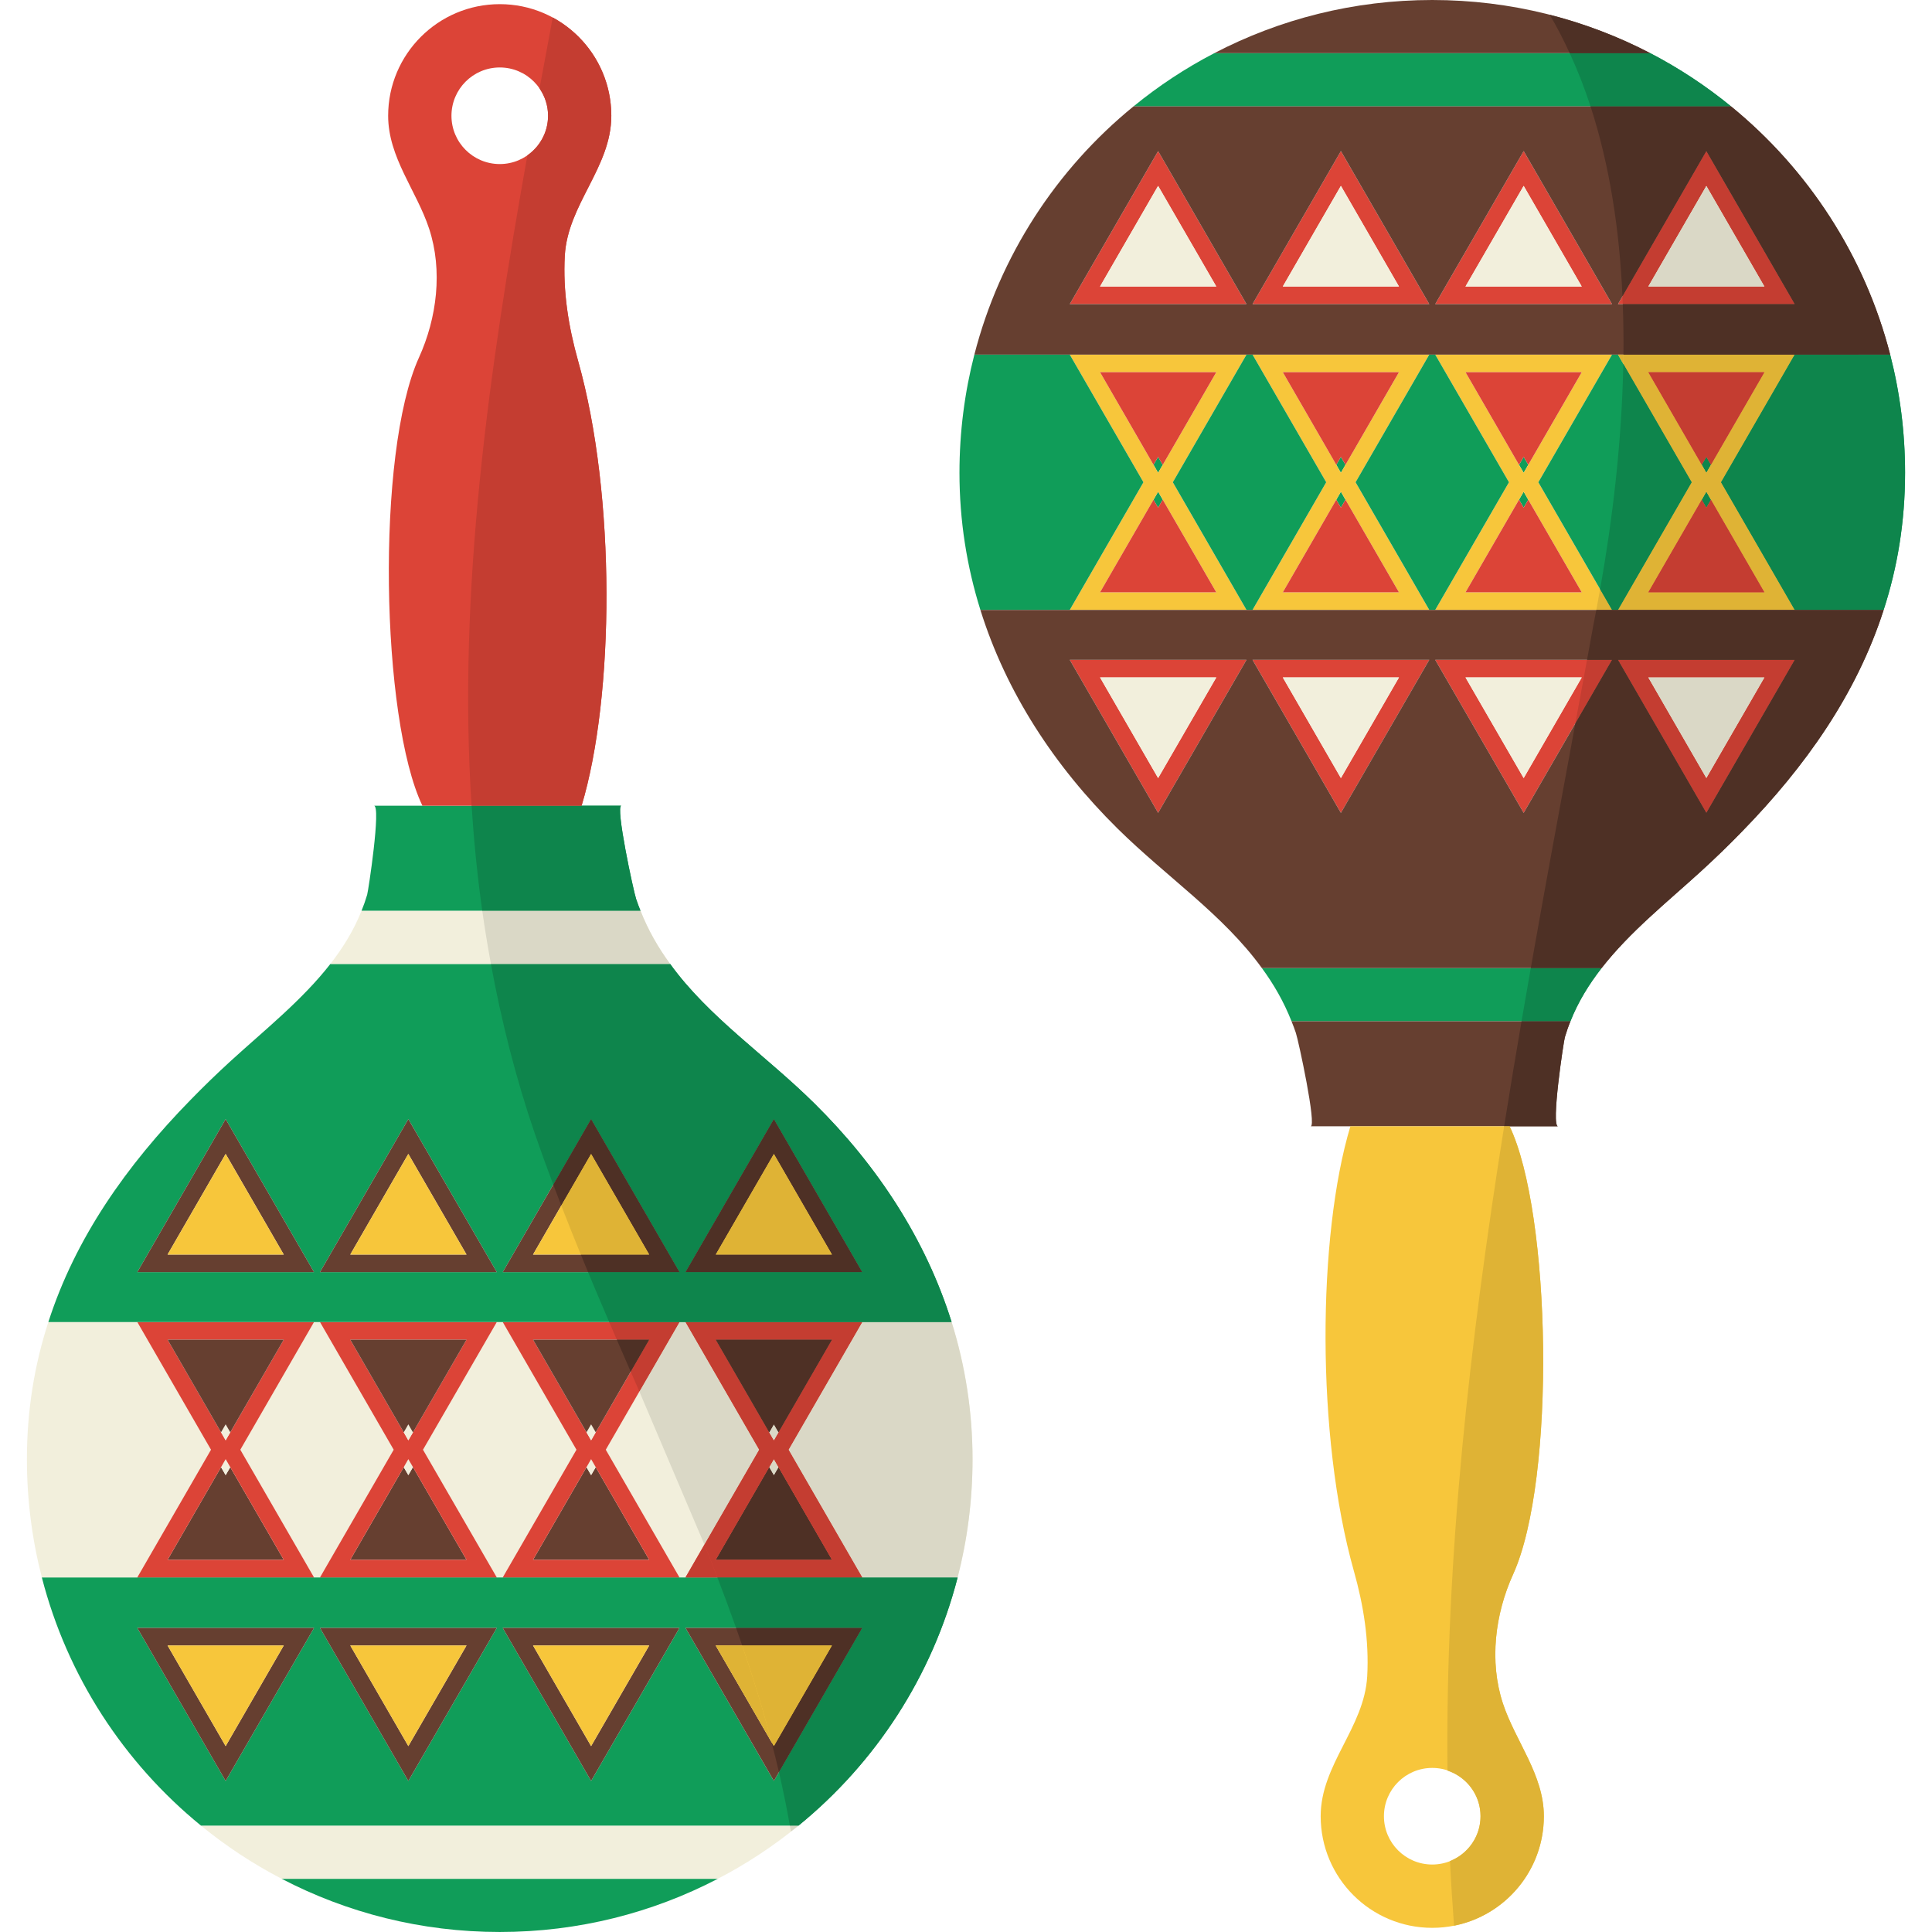 <?xml version="1.0" encoding="iso-8859-1"?>
<!-- Uploaded to: SVG Repo, www.svgrepo.com, Generator: SVG Repo Mixer Tools -->
<!DOCTYPE svg PUBLIC "-//W3C//DTD SVG 1.1//EN" "http://www.w3.org/Graphics/SVG/1.1/DTD/svg11.dtd">
<svg height="800px" width="800px" version="1.1" id="Capa_1" xmlns="http://www.w3.org/2000/svg" xmlns:xlink="http://www.w3.org/1999/xlink" 
	 viewBox="0 0 182.534 182.534" xml:space="preserve">
<g>
	<g>
		<g>
			<polygon style="fill:#109D59;" points="160.78,47.212 161.215,47.962 161.65,47.212 161.215,46.455 			"/>
			<polygon style="fill:#109D59;" points="161.65,43.915 161.215,43.165 160.78,43.915 161.215,44.672 			"/>
			<polygon style="fill:#109D59;" points="144.39,43.915 143.955,43.165 143.518,43.922 143.955,44.672 			"/>
			<polygon style="fill:#109D59;" points="143.518,47.205 143.955,47.962 144.39,47.212 143.955,46.455 			"/>
			<polygon style="fill:#109D59;" points="127.122,43.915 126.687,43.165 126.251,43.915 126.687,44.672 			"/>
			<polygon style="fill:#109D59;" points="126.251,47.212 126.687,47.962 127.122,47.212 126.687,46.455 			"/>
			<polygon style="fill:#109D59;" points="108.983,47.212 109.418,47.962 109.855,47.205 109.418,46.455 			"/>
			<polygon style="fill:#109D59;" points="109.855,43.922 109.418,43.165 108.983,43.915 109.418,44.672 			"/>
			<path style="fill:#F7C63B;" d="M101.07,57.625h16.698l-6.962-12.061l6.962-12.061H101.07l6.962,12.061L101.07,57.625z
				 M114.914,55.962h-10.982l5.052-8.75l0.435-0.757l0.437,0.75L114.914,55.962z M103.931,35.164h10.982l-5.059,8.759l-0.437,0.75
				l-0.435-0.757L103.931,35.164z"/>
			<path style="fill:#F7C63B;" d="M118.338,57.625h16.698l-6.963-12.061l6.963-12.061h-16.698l6.962,12.061L118.338,57.625z
				 M132.174,55.962h-10.975l5.053-8.75l0.435-0.757l0.435,0.757L132.174,55.962z M121.199,35.164h10.975l-5.052,8.751l-0.435,0.757
				l-0.435-0.757L121.199,35.164z"/>
			<path style="fill:#F7C63B;" d="M135.599,57.625h16.704l-6.962-12.061l6.962-12.061h-16.704l6.968,12.061L135.599,57.625z
				 M149.442,55.962h-10.983l5.059-8.758l0.437-0.75l0.435,0.757L149.442,55.962z M138.459,35.164h10.983l-5.052,8.751l-0.435,0.757
				l-0.437-0.75L138.459,35.164z"/>
			<path style="fill:#F7C63B;" d="M152.867,57.625h16.697l-6.962-12.061l6.962-12.061h-16.697l6.962,12.061L152.867,57.625z
				 M166.703,55.962h-10.975l5.052-8.75l0.435-0.757l0.435,0.757L166.703,55.962z M155.728,35.164h10.975l-5.053,8.751l-0.435,0.757
				l-0.435-0.757L155.728,35.164z"/>
			<polygon style="fill:#DC4437;" points="160.78,47.212 155.728,55.962 166.703,55.962 161.65,47.212 161.215,47.962 			"/>
			<polygon style="fill:#DC4437;" points="161.65,43.915 166.703,35.164 155.728,35.164 160.78,43.915 161.215,43.165 			"/>
			<polygon style="fill:#DC4437;" points="144.39,43.915 149.442,35.164 138.459,35.164 143.518,43.922 143.955,43.165 			"/>
			<polygon style="fill:#DC4437;" points="143.518,47.205 138.459,55.962 149.442,55.962 144.39,47.212 143.955,47.962 			"/>
			<polygon style="fill:#DC4437;" points="126.251,47.212 121.199,55.962 132.174,55.962 127.122,47.212 126.687,47.962 			"/>
			<polygon style="fill:#DC4437;" points="127.122,43.915 132.174,35.164 121.199,35.164 126.251,43.915 126.687,43.165 			"/>
			<polygon style="fill:#DC4437;" points="109.855,43.922 114.914,35.164 103.931,35.164 108.983,43.915 109.418,43.165 			"/>
			<polygon style="fill:#DC4437;" points="108.983,47.212 103.931,55.962 114.914,55.962 109.855,47.205 109.418,47.962 			"/>
			<path style="fill:#DC4437;" d="M135.036,62.341h-16.698l8.349,14.459L135.036,62.341z M132.174,64.003l-5.487,9.509l-5.488-9.509
				H132.174z"/>
			<path style="fill:#DC4437;" d="M152.303,62.341h-16.704l8.356,14.459L152.303,62.341z M149.442,64.003l-5.487,9.509l-5.495-9.509
				H149.442z"/>
			<path style="fill:#DC4437;" d="M169.563,62.341h-16.697l8.348,14.459L169.563,62.341z M166.703,64.003l-5.488,9.509l-5.487-9.509
				H166.703z"/>
			<path style="fill:#DC4437;" d="M169.563,28.731l-8.349-14.459l-8.348,14.459H169.563z M155.728,27.069l5.487-9.507l5.488,9.507
				H155.728z"/>
			<path style="fill:#DC4437;" d="M152.303,28.731l-8.348-14.459l-8.356,14.459H152.303z M138.459,27.069l5.495-9.507l5.487,9.507
				H138.459z"/>
			<path style="fill:#DC4437;" d="M135.036,28.731l-8.35-14.459l-8.349,14.459H135.036z M121.199,27.069l5.488-9.507l5.487,9.507
				H121.199z"/>
			<path style="fill:#DC4437;" d="M117.768,28.731l-8.35-14.459l-8.348,14.459H117.768z M103.931,27.069l5.487-9.507l5.495,9.507
				H103.931z"/>
			<path style="fill:#DC4437;" d="M117.768,62.341H101.07l8.348,14.459L117.768,62.341z M114.914,64.003l-5.495,9.509l-5.487-9.509
				H114.914z"/>
			<polygon style="fill:#F2EFDC;" points="114.914,64.003 103.931,64.003 109.418,73.512 			"/>
			<polygon style="fill:#F2EFDC;" points="132.174,64.003 121.199,64.003 126.687,73.512 			"/>
			<polygon style="fill:#F2EFDC;" points="149.442,64.003 138.459,64.003 143.955,73.512 			"/>
			<polygon style="fill:#F2EFDC;" points="166.703,64.003 155.728,64.003 161.215,73.512 			"/>
			<polygon style="fill:#F2EFDC;" points="155.728,27.069 166.703,27.069 161.215,17.562 			"/>
			<polygon style="fill:#F2EFDC;" points="138.459,27.069 149.442,27.069 143.955,17.562 			"/>
			<polygon style="fill:#F2EFDC;" points="121.199,27.069 132.174,27.069 126.687,17.562 			"/>
			<polygon style="fill:#F2EFDC;" points="103.931,27.069 114.914,27.069 109.418,17.562 			"/>
			<path style="fill:#109D59;" d="M162.601,45.563l6.962,12.061h8.403c1.307-4.028,2.023-8.323,2.023-12.959
				c0-3.853-0.489-7.598-1.408-11.163h-9.019L162.601,45.563z"/>
			<polygon style="fill:#109D59;" points="152.303,57.625 152.867,57.625 159.829,45.563 152.867,33.502 152.303,33.502 
				145.341,45.563 			"/>
			<polygon style="fill:#109D59;" points="135.036,57.625 135.599,57.625 142.567,45.563 135.599,33.502 135.036,33.502 
				128.073,45.563 			"/>
			<polygon style="fill:#109D59;" points="117.768,57.625 118.338,57.625 125.3,45.563 118.338,33.502 117.768,33.502 
				110.806,45.563 			"/>
			<path style="fill:#109D59;" d="M108.032,45.563l-6.962-12.061h-9.013c-0.918,3.564-1.407,7.31-1.407,11.163
				c0,4.511,0.69,8.845,1.977,12.959h8.443L108.032,45.563z"/>
			<path style="fill:#109D59;" d="M122.022,96.488h26.353c0.725-1.836,1.75-3.491,2.943-5.025h-32.097
				C120.334,92.978,121.286,94.626,122.022,96.488z"/>
			<path style="fill:#109D59;" d="M107.093,10.051h56.454c-2.352-1.924-4.905-3.613-7.626-5.025H114.72
				C111.999,6.438,109.445,8.127,107.093,10.051z"/>
			<path style="fill:#663F30;" d="M114.72,5.025h41.201C149.757,1.816,142.748,0,135.317,0C127.886,0,120.884,1.816,114.72,5.025z"
				/>
			<path style="fill:#663F30;" d="M92.058,33.502h9.013h16.698h0.57h16.698h0.563h16.704h0.564h16.697h9.019
				c-2.405-9.354-7.771-17.523-15.035-23.452h-56.454C99.824,15.974,94.463,24.148,92.058,33.502z M169.563,28.731h-16.697
				l8.348-14.459L169.563,28.731z M152.303,28.731h-16.704l8.356-14.459L152.303,28.731z M135.036,28.731h-16.698l8.349-14.459
				L135.036,28.731z M117.768,28.731H101.07l8.348-14.459L117.768,28.731z"/>
			<path style="fill:#663F30;" d="M152.867,57.625h-0.564h-16.704h-0.563h-16.698h-0.57H101.07h-8.443
				c2.426,7.766,6.975,14.748,12.959,20.657c4.65,4.591,9.971,8.122,13.636,13.181h32.097c2.673-3.431,6.232-6.258,9.421-9.173
				c1.313-1.2,2.58-2.426,3.798-3.68c6.052-6.191,10.876-13.045,13.429-20.985h-8.403H152.867z M169.563,62.341l-8.349,14.459
				l-8.348-14.459H169.563z M152.303,62.341l-8.348,14.459l-8.356-14.459H152.303z M135.036,62.341l-8.35,14.459l-8.349-14.459
				H135.036z M117.768,62.341l-8.35,14.459l-8.348-14.459H117.768z"/>
			<path style="fill:#663F30;" d="M122.432,97.587c0.247,0.725,1.989,8.825,1.393,8.825c0,0,1.508,0,3.759,0
				c4.094,0,10.646,0,15.042,0c2.694,0,4.569,0,4.577,0c-0.69,0,0.53-8.034,0.643-8.416c0.154-0.516,0.328-1.019,0.529-1.508
				h-26.353C122.17,96.844,122.305,97.212,122.432,97.587z"/>
			<path style="fill:#F7C63B;" d="M127.912,148.424c0.918,3.251,1.448,6.567,1.261,9.951c-0.276,4.865-4.397,8.336-4.397,13.22
				c0,5.824,4.718,10.546,10.54,10.546c5.822,0,10.546-4.723,10.546-10.546c0-3.939-2.687-7.07-3.872-10.666
				c-1.3-3.954-0.737-8.444,0.965-12.184c4.08-8.992,3.591-34.166-0.329-42.334c-4.396,0-10.948,0-15.042,0
				C124.482,116.711,124.315,135.673,127.912,148.424z M139.88,171.595c0,2.52-2.043,4.564-4.563,4.564
				c-2.52,0-4.564-2.043-4.564-4.564c0-2.52,2.043-4.563,4.564-4.563C137.837,167.032,139.88,169.075,139.88,171.595z"/>
		</g>
		<g>
			<polygon style="fill:#0E854C;" points="160.78,47.212 161.215,47.962 161.65,47.212 161.215,46.455 			"/>
			<polygon style="fill:#0E854C;" points="161.65,43.915 161.215,43.165 160.78,43.915 161.215,44.672 			"/>
			<path style="fill:#DFB335;" d="M151.177,55.674c-0.117,0.659-0.236,1.309-0.358,1.95h1.484L151.177,55.674z"/>
			<path style="fill:#DFB335;" d="M152.867,33.502l0.501,0.867c0.005-0.289,0.011-0.578,0.014-0.867H152.867z"/>
			<path style="fill:#DFB335;" d="M169.563,33.502h-16.182c-0.003,0.289-0.009,0.578-0.014,0.867l6.461,11.194l-6.962,12.061h16.697
				l-6.962-12.061L169.563,33.502z M155.728,35.164h10.975l-5.053,8.751l-0.435,0.757l-0.435-0.757L155.728,35.164z M166.703,55.962
				h-10.975l5.052-8.75l0.435-0.757l0.435,0.757L166.703,55.962z"/>
			<polygon style="fill:#C43D31;" points="160.78,47.212 155.728,55.962 166.703,55.962 161.65,47.212 161.215,47.962 			"/>
			<polygon style="fill:#C43D31;" points="161.65,43.915 166.703,35.164 155.728,35.164 160.78,43.915 161.215,43.165 			"/>
			<path style="fill:#C43D31;" d="M149.941,62.341c-0.367,2.001-0.734,4.002-1.103,6l3.464-6H149.941z"/>
			<path style="fill:#C43D31;" d="M152.867,62.341l8.348,14.459l8.349-14.459H152.867z M155.728,64.003h10.975l-5.488,9.509
				L155.728,64.003z"/>
			<path style="fill:#C43D31;" d="M161.215,14.273l-7.925,13.726c0.011,0.244,0.02,0.488,0.029,0.733h16.245L161.215,14.273z
				 M161.215,17.562l5.488,9.507h-10.975L161.215,17.562z"/>
			<polygon style="fill:#DAD8C6;" points="166.703,64.003 155.728,64.003 161.215,73.512 			"/>
			<polygon style="fill:#DAD8C6;" points="155.728,27.069 166.703,27.069 161.215,17.562 			"/>
			<path style="fill:#0E854C;" d="M162.601,45.563l6.962,12.061h8.403c1.307-4.028,2.023-8.323,2.023-12.959
				c0-3.853-0.489-7.598-1.408-11.163h-9.019L162.601,45.563z"/>
			<path style="fill:#0E854C;" d="M153.368,34.37c-0.139,7.421-1.026,14.76-2.191,21.305l1.126,1.95h0.564l6.962-12.061
				L153.368,34.37z"/>
			<path style="fill:#0E854C;" d="M143.753,96.488h4.622c0.725-1.836,1.75-3.491,2.943-5.025h-6.691
				C144.332,93.139,144.041,94.814,143.753,96.488z"/>
			<path style="fill:#0E854C;" d="M155.921,5.025h-7.613c0.747,1.617,1.4,3.294,1.964,5.025h13.275
				C161.195,8.127,158.642,6.438,155.921,5.025z"/>
			<path style="fill:#4E3025;" d="M146.418,1.4c0.693,1.165,1.314,2.38,1.889,3.626h7.613C152.937,3.471,149.751,2.253,146.418,1.4z
				"/>
			<path style="fill:#4E3025;" d="M178.582,33.502c-2.405-9.354-7.771-17.523-15.035-23.452h-13.275
				c1.824,5.601,2.739,11.722,3.018,17.947l7.925-13.726l8.349,14.459h-16.245c0.059,1.588,0.08,3.18,0.063,4.771h16.182H178.582z"
				/>
			<path style="fill:#4E3025;" d="M169.563,57.625h-16.697h-0.564h-1.484c-0.095,0.499-0.189,1.002-0.287,1.489
				c-0.196,1.077-0.393,2.152-0.59,3.228h2.361l-3.464,6c-1.426,7.727-2.856,15.434-4.211,23.121h6.691
				c2.673-3.431,6.232-6.258,9.421-9.173c1.313-1.2,2.58-2.426,3.798-3.68c6.052-6.191,10.876-13.045,13.429-20.985H169.563z
				 M161.215,76.801l-8.348-14.459h16.697L161.215,76.801z"/>
			<path style="fill:#4E3025;" d="M142.627,106.412c2.694,0,4.569,0,4.577,0c-0.69,0,0.53-8.034,0.643-8.416
				c0.154-0.516,0.328-1.019,0.529-1.508h-4.622c-0.568,3.312-1.118,6.619-1.644,9.923
				C142.283,106.412,142.459,106.412,142.627,106.412z"/>
			<path style="fill:#DFB335;" d="M136.758,167.287c1.81,0.606,3.122,2.295,3.122,4.309c0,1.926-1.196,3.565-2.883,4.235
				c0.097,2.037,0.226,4.073,0.381,6.107c4.836-0.959,8.485-5.224,8.485-10.342c0-3.939-2.687-7.07-3.872-10.666
				c-1.3-3.954-0.737-8.444,0.965-12.184c4.08-8.992,3.591-34.166-0.329-42.334c-0.168,0-0.344,0-0.517,0
				C138.858,126.844,136.549,147.136,136.758,167.287z"/>
		</g>
	</g>
	<g>
		<g>
			<path style="fill:#109D59;" d="M67.815,177.508H26.614c6.163,3.212,13.171,5.025,20.604,5.025
				C54.648,182.534,61.65,180.72,67.815,177.508z"/>
			<path style="fill:#F2EFDC;" d="M75.442,172.483H18.988c2.351,1.924,4.905,3.613,7.626,5.025h41.201
				C70.537,176.096,73.088,174.407,75.442,172.483z"/>
			<path style="fill:#109D59;" d="M90.477,149.032h-9.012H64.766h-0.569H47.498h-0.562H30.232h-0.564H12.972H3.953
				c2.405,9.355,7.771,17.52,15.035,23.451h56.454C82.71,166.56,88.071,158.387,90.477,149.032z M12.972,153.803h16.697
				l-8.35,14.459L12.972,153.803z M30.232,153.803h16.704l-8.357,14.459L30.232,153.803z M47.498,153.803h16.699l-8.35,14.459
				L47.498,153.803z M64.766,153.803h16.699l-8.35,14.459L64.766,153.803z"/>
			<path style="fill:#663F30;" d="M64.766,153.803l8.35,14.459l8.35-14.459H64.766z M78.604,155.465l-5.489,9.507l-5.494-9.507
				H78.604z"/>
			<path style="fill:#663F30;" d="M47.498,153.803l8.349,14.459l8.35-14.459H47.498z M61.336,155.465l-5.489,9.507l-5.486-9.507
				H61.336z"/>
			<path style="fill:#663F30;" d="M30.232,153.803l8.347,14.459l8.357-14.459H30.232z M44.076,155.465l-5.496,9.507l-5.486-9.507
				H44.076z"/>
			<path style="fill:#663F30;" d="M12.972,153.803l8.347,14.459l8.35-14.459H12.972z M26.808,155.465l-5.489,9.507l-5.486-9.507
				H26.808z"/>
			<polygon style="fill:#F7C63B;" points="78.604,155.465 67.622,155.465 73.115,164.972 			"/>
			<polygon style="fill:#F7C63B;" points="61.336,155.465 50.361,155.465 55.847,164.972 			"/>
			<polygon style="fill:#F7C63B;" points="44.076,155.465 33.093,155.465 38.58,164.972 			"/>
			<polygon style="fill:#F7C63B;" points="26.808,155.465 15.833,155.465 21.319,164.972 			"/>
			<path style="fill:#F2EFDC;" d="M19.934,136.969l-6.962-12.061H4.568c-1.307,4.028-2.025,8.323-2.025,12.961
				c0,3.854,0.49,7.599,1.41,11.164h9.019L19.934,136.969z"/>
			<polygon style="fill:#F2EFDC;" points="30.232,124.908 29.668,124.908 22.707,136.969 29.668,149.032 30.232,149.032 
				37.194,136.969 			"/>
			<polygon style="fill:#F2EFDC;" points="47.498,124.908 46.937,124.908 39.967,136.969 46.937,149.032 47.498,149.032 
				54.462,136.969 			"/>
			<polygon style="fill:#F2EFDC;" points="64.766,124.908 64.197,124.908 57.235,136.969 64.197,149.032 64.766,149.032 
				71.728,136.969 			"/>
			<path style="fill:#F2EFDC;" d="M74.503,136.969l6.962,12.064h9.012c0.919-3.564,1.407-7.31,1.407-11.164
				c0-4.511-0.688-8.845-1.976-12.961h-8.443L74.503,136.969z"/>
			<polygon style="fill:#663F30;" points="20.885,138.619 15.833,147.37 26.808,147.37 21.755,138.619 21.319,139.369 			"/>
			<polygon style="fill:#663F30;" points="38.146,138.619 33.093,147.37 44.076,147.37 39.016,138.611 38.58,139.369 			"/>
			<polygon style="fill:#663F30;" points="55.414,138.619 50.361,147.37 61.336,147.37 56.284,138.619 55.847,139.369 			"/>
			<polygon style="fill:#663F30;" points="72.679,138.611 67.622,147.37 78.604,147.37 73.552,138.619 73.115,139.369 			"/>
			<polygon style="fill:#F2EFDC;" points="72.679,138.611 73.115,139.369 73.552,138.619 73.115,137.861 			"/>
			<polygon style="fill:#F2EFDC;" points="55.414,138.619 55.847,139.369 56.284,138.619 55.847,137.861 			"/>
			<polygon style="fill:#F2EFDC;" points="38.146,138.619 38.58,139.369 39.016,138.611 38.58,137.861 			"/>
			<polygon style="fill:#F2EFDC;" points="20.885,138.619 21.319,139.369 21.755,138.619 21.319,137.861 			"/>
			<path style="fill:#DC4437;" d="M81.465,124.908H64.766l6.962,12.061l-6.962,12.064h16.699l-6.962-12.064L81.465,124.908z
				 M67.622,126.57h10.982l-5.052,8.752l-0.437,0.757l-0.436-0.75L67.622,126.57z M78.604,147.37H67.622l5.058-8.759l0.436-0.75
				l0.437,0.757L78.604,147.37z"/>
			<path style="fill:#DC4437;" d="M64.197,124.908H47.498l6.964,12.061l-6.964,12.064h16.699l-6.962-12.064L64.197,124.908z
				 M50.361,126.57h10.975l-5.052,8.752l-0.437,0.757l-0.434-0.757L50.361,126.57z M61.336,147.37H50.361l5.052-8.751l0.434-0.757
				l0.437,0.757L61.336,147.37z"/>
			<path style="fill:#DC4437;" d="M46.937,124.908H30.232l6.962,12.061l-6.962,12.064h16.704l-6.97-12.064L46.937,124.908z
				 M33.093,126.57h10.982l-5.06,8.759l-0.436,0.75l-0.434-0.757L33.093,126.57z M44.076,147.37H33.093l5.052-8.751l0.434-0.757
				l0.436,0.75L44.076,147.37z"/>
			<path style="fill:#DC4437;" d="M29.668,124.908H12.972l6.962,12.061l-6.962,12.064h16.697l-6.962-12.064L29.668,124.908z
				 M15.833,126.57h10.975l-5.052,8.752l-0.436,0.757l-0.434-0.757L15.833,126.57z M26.808,147.37H15.833l5.053-8.751l0.434-0.757
				l0.436,0.757L26.808,147.37z"/>
			<polygon style="fill:#F2EFDC;" points="73.552,135.322 73.115,134.571 72.679,135.329 73.115,136.079 			"/>
			<polygon style="fill:#F2EFDC;" points="56.284,135.322 55.847,134.571 55.414,135.322 55.847,136.079 			"/>
			<polygon style="fill:#F2EFDC;" points="39.016,135.329 38.58,134.571 38.146,135.322 38.58,136.079 			"/>
			<polygon style="fill:#F2EFDC;" points="21.755,135.322 21.319,134.571 20.885,135.322 21.319,136.079 			"/>
			<polygon style="fill:#663F30;" points="73.552,135.322 78.604,126.57 67.622,126.57 72.679,135.329 73.115,134.571 			"/>
			<polygon style="fill:#663F30;" points="39.016,135.329 44.076,126.57 33.093,126.57 38.146,135.322 38.58,134.571 			"/>
			<polygon style="fill:#663F30;" points="56.284,135.322 61.336,126.57 50.361,126.57 55.414,135.322 55.847,134.571 			"/>
			<polygon style="fill:#663F30;" points="21.755,135.322 26.808,126.57 15.833,126.57 20.885,135.322 21.319,134.571 			"/>
			<path style="fill:#109D59;" d="M29.668,124.908h0.564h16.704h0.562h16.699h0.569h16.699h8.443
				c-2.427-7.766-6.975-14.747-12.959-20.656c-4.65-4.591-9.972-8.122-13.637-13.181H31.215c-2.672,3.43-6.232,6.258-9.421,9.173
				c-1.312,1.199-2.579,2.427-3.797,3.68c-6.052,6.189-10.877,13.044-13.429,20.984h8.403H29.668z M12.972,120.191l8.347-14.458
				l8.35,14.458H12.972z M30.232,120.191l8.347-14.458l8.357,14.458H30.232z M47.498,120.191l8.349-14.458l8.35,14.458H47.498z
				 M64.766,120.191l8.35-14.458l8.35,14.458H64.766z"/>
			<path style="fill:#663F30;" d="M12.972,120.191h16.697l-8.35-14.458L12.972,120.191z M15.833,118.529l5.486-9.507l5.489,9.507
				H15.833z"/>
			<path style="fill:#663F30;" d="M30.232,120.191h16.704l-8.357-14.458L30.232,120.191z M33.093,118.529l5.486-9.507l5.496,9.507
				H33.093z"/>
			<path style="fill:#663F30;" d="M47.498,120.191h16.699l-8.35-14.458L47.498,120.191z M50.361,118.529l5.486-9.507l5.489,9.507
				H50.361z"/>
			<path style="fill:#663F30;" d="M64.766,120.191h16.699l-8.35-14.458L64.766,120.191z M67.622,118.529l5.494-9.507l5.489,9.507
				H67.622z"/>
			<polygon style="fill:#F7C63B;" points="15.833,118.529 26.808,118.529 21.319,109.022 			"/>
			<polygon style="fill:#F7C63B;" points="33.093,118.529 44.076,118.529 38.58,109.022 			"/>
			<polygon style="fill:#F7C63B;" points="50.361,118.529 61.336,118.529 55.847,109.022 			"/>
			<polygon style="fill:#F7C63B;" points="67.622,118.529 78.604,118.529 73.115,109.022 			"/>
			<path style="fill:#F2EFDC;" d="M60.513,86.045H34.16c-0.726,1.836-1.75,3.491-2.944,5.025h32.097
				C62.202,89.556,61.248,87.908,60.513,86.045z"/>
			<path style="fill:#109D59;" d="M60.103,84.947c-0.248-0.724-1.991-8.825-1.395-8.825c0,0-1.507,0-3.758,0
				c-4.094,0-10.646,0-15.042,0c-2.694,0-4.569,0-4.577,0c0.688,0-0.53,8.033-0.643,8.415c-0.154,0.517-0.328,1.02-0.529,1.508
				h26.353C60.365,85.69,60.23,85.322,60.103,84.947z"/>
			<path style="fill:#DC4437;" d="M54.622,34.109c-0.917-3.251-1.446-6.567-1.26-9.951c0.274-4.866,4.395-8.337,4.395-13.22
				c0-5.822-4.717-10.546-10.539-10.546c-5.822,0-10.546,4.724-10.546,10.546c0,3.939,2.687,7.07,3.871,10.666
				c1.302,3.954,0.738,8.443-0.963,12.184c-4.082,8.992-3.591,34.165,0.329,42.334c4.396,0,10.948,0,15.042,0
				C58.051,65.823,58.22,46.859,54.622,34.109z M42.654,10.939c0-2.52,2.044-4.565,4.564-4.565s4.562,2.045,4.562,4.565
				S49.738,15.5,47.218,15.5S42.654,13.458,42.654,10.939z"/>
		</g>
		<g>
			<path style="fill:#DAD8C6;" d="M74.624,172.483c0.032,0.186,0.069,0.371,0.1,0.557c0.239-0.187,0.484-0.365,0.718-0.557H74.624z"
				/>
			<path style="fill:#0E854C;" d="M90.477,149.032h-9.012H67.777c0.612,1.586,1.201,3.176,1.767,4.77h11.921l-7.869,13.626
				c0.389,1.675,0.73,3.359,1.028,5.054h0.818C82.71,166.56,88.071,158.387,90.477,149.032z"/>
			<path style="fill:#4E3025;" d="M69.543,153.803c0.196,0.553,0.389,1.107,0.579,1.662h8.481l-5.489,9.507l-0.221-0.383
				c0.247,0.944,0.481,1.891,0.702,2.841l7.869-13.626H69.543z"/>
			<path style="fill:#DFB335;" d="M72.894,164.588c-0.802-3.065-1.737-6.104-2.771-9.123h-2.501"/>
			<path style="fill:#DFB335;" d="M78.604,155.465h-8.481c1.035,3.02,1.97,6.058,2.771,9.123l0.221,0.383L78.604,155.465z"/>
			<polyline style="fill:#DAD8C6;" points="66.554,145.934 71.728,136.969 64.766,124.908 64.197,124.908 60.408,131.472 			"/>
			<line style="fill:#DAD8C6;" x1="64.766" y1="149.032" x2="66.554" y2="145.934"/>
			<path style="fill:#DAD8C6;" d="M89.908,124.908h-8.443l-6.962,12.061l6.962,12.064h9.012c0.919-3.564,1.407-7.31,1.407-11.164
				C91.883,133.358,91.195,129.024,89.908,124.908z"/>
			<polygon style="fill:#4E3025;" points="73.552,138.619 73.115,139.369 72.679,138.611 67.622,147.37 78.604,147.37 			"/>
			<polygon style="fill:#DAD8C6;" points="73.552,138.619 73.115,137.861 72.679,138.611 73.115,139.369 			"/>
			<path style="fill:#C43D31;" d="M74.503,136.969l6.962-12.061H64.766l6.962,12.061l-5.174,8.965
				c0.415,1.032,0.824,2.064,1.223,3.099h13.688L74.503,136.969z M67.622,126.57h10.982l-5.052,8.752l-0.437,0.757l-0.436-0.75
				L67.622,126.57z M72.679,138.611l0.436-0.75l0.437,0.757l5.052,8.751H67.622L72.679,138.611z"/>
			<path style="fill:#C43D31;" d="M64.766,149.032h3.011c-0.399-1.034-0.808-2.067-1.223-3.099L64.766,149.032z"/>
			<path style="fill:#C43D31;" d="M60.408,131.472c-0.273-0.625-0.546-1.251-0.819-1.876"/>
			<path style="fill:#C43D31;" d="M57.558,124.908c0.238,0.555,0.476,1.108,0.716,1.662h3.062l-1.747,3.026
				c0.273,0.625,0.546,1.251,0.819,1.876l3.789-6.564H57.558z"/>
			<polygon style="fill:#DAD8C6;" points="73.552,135.322 73.115,134.571 72.679,135.329 73.115,136.079 			"/>
			<polygon style="fill:#4E3025;" points="73.115,134.571 73.552,135.322 78.604,126.57 67.622,126.57 72.679,135.329 			"/>
			<path style="fill:#4E3025;" d="M58.274,126.57c0.437,1.01,0.875,2.018,1.315,3.026l1.747-3.026H58.274z"/>
			<path style="fill:#0E854C;" d="M64.766,124.908h16.699h8.443c-2.427-7.766-6.975-14.747-12.959-20.656
				c-4.65-4.591-9.972-8.122-13.637-13.181h-16.93c0.989,5.396,2.339,10.749,4.15,16.043c0.556,1.612,1.14,3.214,1.741,4.81
				l3.575-6.19l8.35,14.458H55.56c0.656,1.577,1.324,3.149,1.998,4.716h6.639H64.766z M73.115,105.733l8.35,14.458H64.766
				L73.115,105.733z"/>
			<path style="fill:#4E3025;" d="M55.847,105.733l-3.575,6.19c0.249,0.662,0.502,1.322,0.758,1.98l2.817-4.881l5.489,9.507h-6.461
				c0.227,0.555,0.455,1.109,0.685,1.662h8.637L55.847,105.733z"/>
			<path style="fill:#4E3025;" d="M73.115,105.733l-8.35,14.458h16.699L73.115,105.733z M73.115,109.022l5.489,9.507H67.622
				L73.115,109.022z"/>
			<path style="fill:#DFB335;" d="M55.847,109.022l-2.817,4.881c0.6,1.548,1.215,3.09,1.844,4.625h6.461L55.847,109.022z"/>
			<polygon style="fill:#DFB335;" points="73.115,109.022 67.622,118.529 78.604,118.529 			"/>
			<path style="fill:#DAD8C6;" d="M60.513,86.045h-14.95c0.236,1.68,0.513,3.354,0.819,5.025h16.93
				C62.202,89.556,61.248,87.908,60.513,86.045z"/>
			<path style="fill:#0E854C;" d="M60.103,84.947c-0.248-0.724-1.991-8.825-1.395-8.825c0,0-1.507,0-3.758,0
				c-2.806,0-6.766,0-10.396,0c0.217,3.321,0.545,6.629,1.008,9.923h14.95C60.365,85.69,60.23,85.322,60.103,84.947z"/>
			<path style="fill:#C43D31;" d="M54.622,34.109c-0.917-3.251-1.446-6.567-1.26-9.951c0.274-4.866,4.395-8.337,4.395-13.22
				c0-4.011-2.239-7.501-5.536-9.283c-0.416,2.229-0.832,4.463-1.245,6.702c0.505,0.735,0.804,1.622,0.804,2.582
				c0,1.547-0.774,2.91-1.952,3.734c-3.657,20.468-6.601,41.18-5.274,61.449c3.63,0,7.59,0,10.396,0
				C58.051,65.823,58.22,46.859,54.622,34.109z"/>
		</g>
	</g>
</g>
</svg>